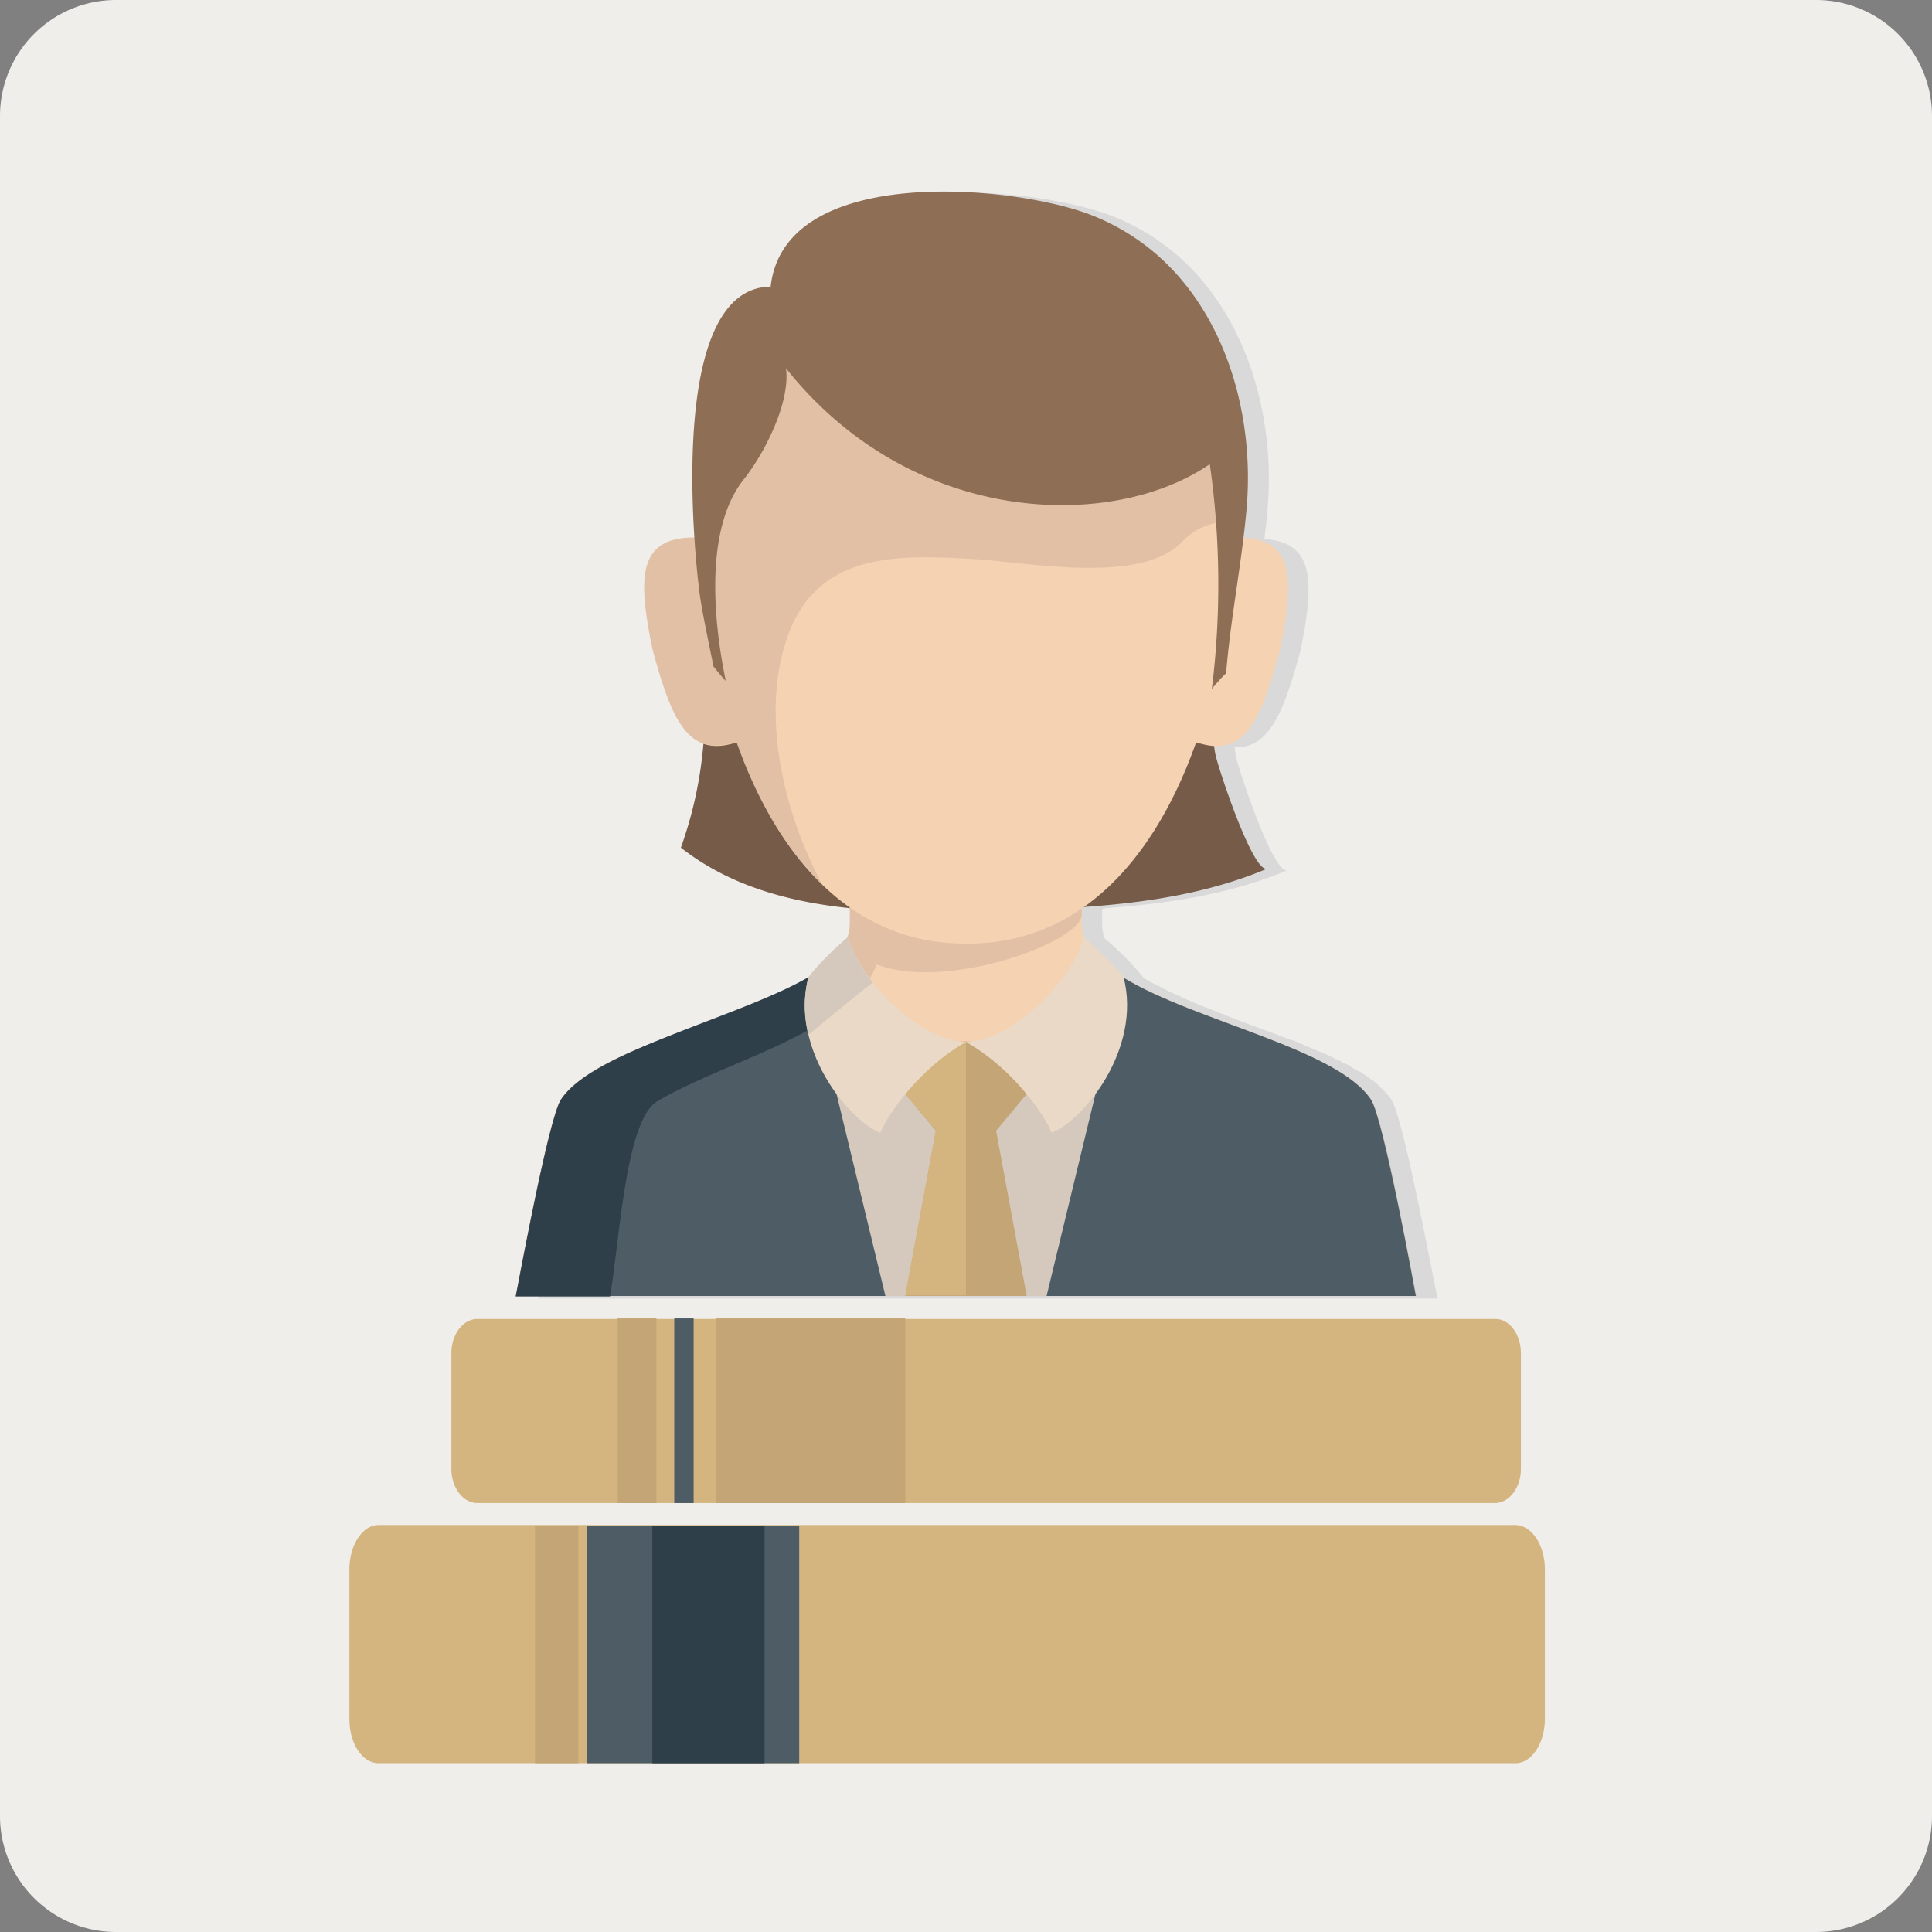 <svg xmlns="http://www.w3.org/2000/svg" viewBox="0 0 378.8 378.8"><rect x="0" y="0" width="378.8" height="378.8" fill="#808080" stroke="none"/><defs><style>.cls-1{fill:#f0eeeb;}.cls-2{fill:#d8d9d8;}.cls-3{fill:#765b49;}.cls-4{fill:#f4d2b2;}.cls-5{fill:#dcbca1;opacity:0.8;isolation:isolate;}.cls-6{fill:#d5c8bc;}.cls-7{fill:#4e5d65;}.cls-8{fill:#2e3f49;}.cls-9{fill:#c4a576;}.cls-10{fill:#d4b580;}.cls-11{fill:#ead9c7;}.cls-12{fill:#8e6e55;}</style></defs><g id="Слой_2" data-name="Слой 2"><g id="Layer_1" data-name="Layer 1"><path class="cls-1" d="M356.1,378.8H22.7A22.75,22.75,0,0,1,0,356.1V22.7A22.75,22.75,0,0,1,22.7,0H356.1a22.75,22.75,0,0,1,22.7,22.7V356.1A22.75,22.75,0,0,1,356.1,378.8Z"/><path class="cls-2" d="M272.8,215.6a10.1,10.1,0,0,0-1.3-1.6l-.3-.3-.2-.2a17.88,17.88,0,0,0-1.4-1.3.1.1,0,0,1-.1-.1c-.1-.1-.2-.2-.3-.2s-.3-.2-.4-.3a14.63,14.63,0,0,0-1.3-.9c-.2-.1-.4-.3-.6-.4a.52.52,0,0,0-.4-.2c-.1,0-.1-.1-.2-.1-.4-.3-.9-.5-1.4-.8a1.38,1.38,0,0,1-.4-.3,3.55,3.55,0,0,0-.9-.4,2.51,2.51,0,0,1-.7-.4,3.55,3.55,0,0,0-.9-.4,9.29,9.29,0,0,0-1-.5,9.29,9.29,0,0,0-1-.5c-.3-.1-.6-.3-.9-.4H259a10.37,10.37,0,0,0-1-.4c-.5-.2-.9-.4-1.4-.6s-.7-.3-1.1-.5c-.6-.2-1.2-.5-1.7-.7l-.9-.3c-.4-.1-.7-.3-1.1-.4-1.1-.4-2.3-.9-3.4-1.3-.1,0-.3-.1-.4-.1-1.8-.7-3.5-1.3-5.3-2-.8-.3-1.6-.6-2.3-.9l-1.5-.6c-.8-.3-1.5-.6-2.3-.9l-1.5-.6-2.1-.9a10.09,10.09,0,0,1-1.5-.7c-.7-.3-1.3-.6-2-.9-.5-.2-1-.5-1.4-.7l-1.8-.9c-.4-.2-.9-.5-1.3-.7-.2-.1-.5-.3-.7-.4a56.93,56.93,0,0,0-7.7-7.8,8.08,8.08,0,0,1-.5-2.7v-3c.1-.1.2-.1.2-.2,12.5-.9,24.8-2.7,36.2-7.5-2.8,1.2-9.8-20.2-10.2-22.4a9.85,9.85,0,0,1-.2-1.7c6.7.3,9.6-6.8,12.9-19,2.7-13.4,2.8-21.2-7.1-21.8.2-1.9.5-3.8.6-5.7,1.4-15.5-2.5-32.4-12.3-44.4a43.82,43.82,0,0,0-17.8-13.1c-14.9-6-60.5-10.5-63.2,13.9-15.6.1-16.1,31-14.9,49.2H140c-10.9.1-10.9,8-8.1,21.9,2.8,10.3,5.2,17,10,18.6a84.3,84.3,0,0,1-4.3,20.4c9.5,7.4,21.1,10.6,33.2,11.9v2.9a8.57,8.57,0,0,1-.5,2.7,74.87,74.87,0,0,0-7,6.9c-.2.3-.5.6-.7.9-8.1,4.7-21.7,9-32.6,13.7-.1,0-.1.1-.2.1-.3.1-.6.3-.9.4a.1.1,0,0,0-.1.1c-.1.1-.3.1-.4.2-.5.2-1.1.5-1.6.7a.35.35,0,0,0-.2.1c-.3.1-.6.3-.9.4a2.19,2.19,0,0,0-.5.3,19.65,19.65,0,0,0-2.5,1.3h-.1c-.1.1-.2.1-.3.2a14.8,14.8,0,0,0-1.3.8c-.2.1-.3.2-.5.3s-.3.2-.5.3-.2.1-.3.2-.3.2-.4.3a1,1,0,0,0-.5.4,5.5,5.5,0,0,0-.9.7c-.1.1-.2.2-.3.2a.1.1,0,0,0-.1.1h0c-.3.2-.5.5-.8.7s-.3.3-.5.4l-.4.4c-.1.1-.2.2-.2.3l-.1.1a1.38,1.38,0,0,0-.3.4l-.9,1.2c-2.5,3.8-8.8,38.5-8.8,38.5H281.9C281.6,254.1,275.3,219.4,272.8,215.6Z"/><path class="cls-3" d="M138.2,139.2q0-4.35-.3-8.7c-.5-6.5-2.4-18.5,6.3-20.5a22.06,22.06,0,0,1,8.1.1,597.47,597.47,0,0,1,71.5,13.8c3.5.9,7.1,1.9,10,4,6.3,4.7,3.1,13.3,4.5,20,.4,2.2,7.4,23.6,10.2,22.4-16.8,7.1-35.6,7.8-53.9,8.3-21.2.6-44.4.7-61.1-12.4A80.33,80.33,0,0,0,138.2,139.2Z"/><path class="cls-4" d="M110,215.6c8.9-13.5,56.7-18.6,56.7-34.5V161.2h45.4v19.9c0,15.9,47.9,21,56.7,34.5,2.5,3.8,8.8,38.5,8.8,38.5H101.2S107.5,219.4,110,215.6Z"/><path class="cls-5" d="M171.9,189.1c-5.2,13.2-29,18.5-43,26.7-6.3,3.7-7.4,27.5-9.3,38.3H101.1s6.3-34.7,8.8-38.5c8.9-13.5,56.7-18.6,56.7-34.5V161.2h45.5v18.3C211.3,185,185.4,194.3,171.9,189.1Z"/><path class="cls-6" d="M110,215.6c7.7-11.7,44.5-17.1,54.3-28.6,4.9,9.7,13.8,17.3,25.1,17.3,11.7,0,21.2-6.5,26.7-15.7,11.7,10.5,45.4,15.9,52.8,27,2.5,3.8,8.8,38.5,8.8,38.5H101.2S107.5,219.4,110,215.6Z"/><path class="cls-7" d="M110,215.6c6.6-10,34.4-15.4,48.5-23.9l15.1,62.4h31.6l15.1-62.4c14.1,8.6,41.9,13.9,48.5,23.9,2.5,3.8,8.8,38.5,8.8,38.5H101.2S107.5,219.4,110,215.6Z"/><path class="cls-8" d="M110,215.6c6.4-9.7,36.4-16.5,49.5-24.6-.2,1.8-2.3,5-1.8,6.6a13.26,13.26,0,0,0,1.8,3.8c-9.4,5.4-21.9,9.4-30.6,14.5-6.3,3.7-7.4,27.5-9.3,38.3H101.1C101.2,254.1,107.5,219.4,110,215.6Z"/><path class="cls-9" d="M177.5,214.5s.9-10.3,11.9-10.3,11.9,10.3,11.9,10.3l-6,7.2,6,32.4H177.5l6-32.4Z"/><path class="cls-10" d="M177.5,214.5s.9-10.3,11.9-10.3V254H177.5l6-32.4Z"/><path class="cls-11" d="M212.5,183.7c-2.3,8.9-14.6,20.6-23.1,20.6,9.1,5.1,15.4,14.3,16.8,17.8,6.3-2.5,17.7-16.5,14.1-30.5C218.4,189,214.6,185.6,212.5,183.7Z"/><path class="cls-11" d="M166.3,183.7c2.3,8.9,14.6,20.6,23.1,20.6-9.1,5.1-15.4,14.3-16.8,17.8-6.3-2.5-17.7-16.5-14.1-30.5C160.3,189,164.2,185.6,166.3,183.7Z"/><path class="cls-6" d="M170.9,192.8c-4.2,3.3-8.3,6.7-12.4,10.1a22.75,22.75,0,0,1,0-11.3,58.41,58.41,0,0,1,7.8-7.9,24.39,24.39,0,0,0,4.9,9C171.1,192.7,171,192.8,170.9,192.8Z"/><path class="cls-4" d="M135.9,105.4a7.57,7.57,0,0,0,1.5-.1c1-30.2,19.7-54.8,52-54.7s51,24.5,52,54.7a7.57,7.57,0,0,1,1.5.1c10.9.1,10.9,8,8.1,21.9-3.7,13.7-6.8,21-15.6,18.5a2.92,2.92,0,0,1-.9-.2c-8.6,24.3-23.9,39.6-45,39.4-21.1.2-36.4-15.1-45-39.4a2.92,2.92,0,0,1-.9.2c-8.8,2.4-11.9-4.8-15.6-18.5C125.1,113.4,125,105.5,135.9,105.4Z"/><path class="cls-5" d="M135.9,105.4a7.57,7.57,0,0,0,1.5-.1c1-30.2,19.7-54.8,52-54.7,31.3,0,49.7,22.9,51.8,51.7a12.56,12.56,0,0,0-9.5,4c-8.2,8.4-30.3,3.9-41,3.3-14.3-.8-29.8-1.4-35.9,14.2-5.6,14.2-2.1,33.7,6.4,49.6-7-6.8-12.7-16.3-16.8-27.9a2.92,2.92,0,0,1-.9.2c-8.8,2.4-11.9-4.8-15.6-18.5C125.1,113.4,125,105.5,135.9,105.4Z"/><path class="cls-12" d="M232.1,55.4a43.82,43.82,0,0,0-17.8-13.1c-14.9-6-60.5-10.5-63.2,13.9-19.4.2-15.5,47.5-14,59.6.4,3.5,2.1,11.4,2.8,14.9.6.7,1.6,2,2.4,2.8-1.9-9.1-4.8-29.2,3.6-39.6,4.1-5.2,9.1-15.1,8.2-21.7,24.8,31.2,64.1,31.9,83.1,18.8a166.94,166.94,0,0,1,.4,44.1,28,28,0,0,1,2.8-3.1c.9-11,3-21.1,4-32.1C245.8,84.2,241.9,67.4,232.1,55.4Z"/><rect class="cls-7" x="219" y="242.5" width="25.7" height="5.2"/><path class="cls-10" d="M298.2,265.3V288c0,3.7-2.3,6.7-5.1,6.7H93.6c-2.8,0-5.1-3-5.1-6.7V265.3c0-3.7,2.3-6.7,5.1-6.7H293.1C295.9,258.5,298.2,261.6,298.2,265.3Z"/><rect class="cls-9" x="121.1" y="258.5" width="7.6" height="36.2"/><rect class="cls-7" x="132.2" y="258.5" width="3.8" height="36.2"/><rect class="cls-9" x="140.3" y="258.5" width="37.2" height="36.2"/><path class="cls-10" d="M302.9,307.7V337c0,4.8-2.6,8.7-5.7,8.7H74.2c-3.2,0-5.7-3.9-5.7-8.7V307.7c0-4.8,2.6-8.7,5.7-8.7h223C300.3,299.1,302.9,302.9,302.9,307.7Z"/><rect class="cls-9" x="104.9" y="299.1" width="8.5" height="46.6"/><rect class="cls-7" x="115.1" y="299.1" width="41.6" height="46.6"/><rect class="cls-8" x="127.9" y="299.1" width="22" height="46.6"/></g></g></svg>